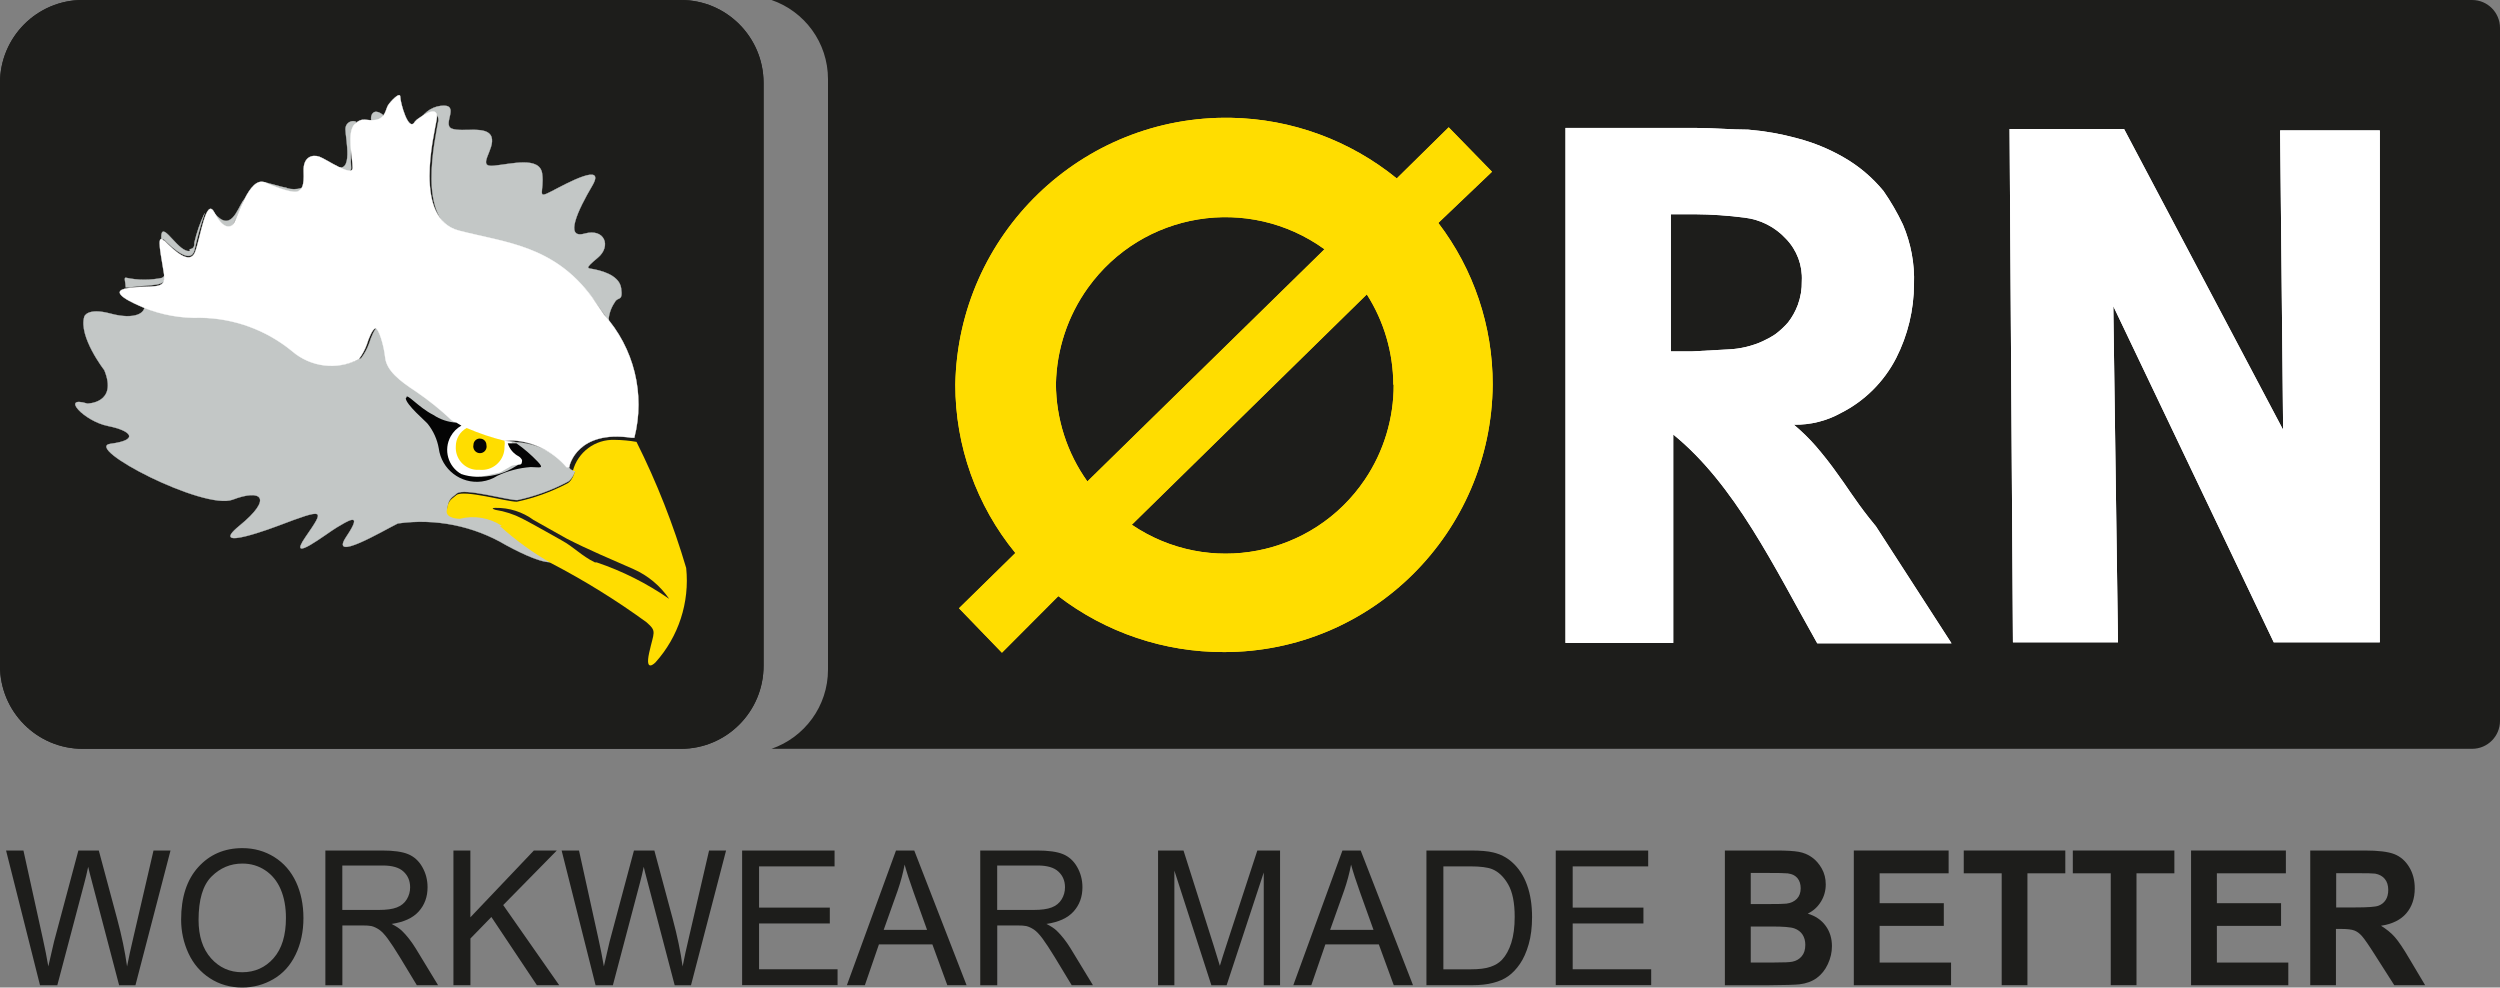 <svg viewBox="0 0 400 158" xmlns="http://www.w3.org/2000/svg" data-name="Layer 1" id="Layer_1">
  <rect x="0" y="0" width="400" height="158" fill="#808080" stroke="none"/>
  <defs>
    <style>
      .cls-1 {
        fill: #221f20;
      }

      .cls-1, .cls-2, .cls-3, .cls-4, .cls-5, .cls-6, .cls-7 {
        stroke-width: 0px;
      }

      .cls-2, .cls-3 {
        fill: #040404;
      }

      .cls-3, .cls-5, .cls-8, .cls-9 {
        fill-rule: evenodd;
      }

      .cls-10 {
        isolation: isolate;
      }

      .cls-4, .cls-9 {
        fill: #fff;
      }

      .cls-5, .cls-6 {
        fill: #fd0;
      }

      .cls-8 {
        fill: #c3c7c6;
        stroke: #c3c7c6;
      }

      .cls-8, .cls-9 {
        stroke-miterlimit: 10;
        stroke-width: .05px;
      }

      .cls-9 {
        stroke: #fff;
      }

      .cls-7 {
        fill: #1d1d1b;
      }
    </style>
  </defs>
  <path d="m395.54,0H123.44c5.26,1.8,9.04,6.79,9.04,12.68v94.45c0,5.89-3.79,10.87-9.04,12.68h272.1c2.46,0,4.46-2,4.46-4.47V4.47c0-2.47-2-4.47-4.46-4.47Z" class="cls-7"></path>
  <polygon points="339.85 20.64 365.3 68.77 364.82 20.86 380.77 20.86 380.77 102.77 363.8 102.77 338.13 48.99 338.88 102.77 322.07 102.77 321.53 20.64 339.85 20.64" class="cls-4"></polygon>
  <path d="m267.34,56.21v-21.93h3.87c2.64.02,5.28.2,7.9.54,2.55.3,4.92,1.5,6.66,3.4,1.74,1.8,2.65,4.24,2.52,6.74.03,1.3-.19,2.6-.64,3.83-.38,1.01-.9,1.95-1.56,2.8-.61.7-1.3,1.33-2.04,1.89-.65.43-1.33.8-2.04,1.13-1.69.76-3.52,1.2-5.37,1.29l-5.85.32h-3.44Zm.38,46.67v-33.36c9.88,8.03,16.11,21.13,23.04,33.41h21.48l-12.08-18.7-1.13-1.4c-2.26-2.86-3.81-5.39-4.99-6.95-1.1-1.57-2.29-3.08-3.54-4.53-1.07-1.22-2.24-2.36-3.49-3.4,2.65.05,5.26-.6,7.57-1.89,3.79-1.92,6.87-5,8.81-8.78,1.86-3.66,2.83-7.7,2.85-11.8.12-3.27-.49-6.53-1.77-9.54-.89-1.88-1.93-3.68-3.12-5.39-1.79-2.17-3.95-4-6.39-5.39-2.31-1.33-4.78-2.34-7.36-3.02-2.58-.71-5.23-1.18-7.9-1.4-2.79,0-5.37-.27-8.38-.27h-20.84v82.4h17.24Z" class="cls-4"></path>
  <path d="m231.79,20.37l6.93,7.11-8.59,8.19c5.66,7.42,8.72,16.52,8.7,25.87-.18,23.68-19.36,42.79-42.97,42.79-9.58.03-18.91-3.11-26.53-8.95l-9.02,9.05-6.87-7.11,9.02-8.84c-6.22-7.59-9.62-17.12-9.61-26.95.44-24.02,20.2-43.12,44.14-42.68,9.66.18,18.98,3.59,26.49,9.7l8.32-8.19Zm-57.95,56.8l38.08-37.29c-12.16-8.78-29.11-6.02-37.86,6.18-3.22,4.49-5,9.85-5.11,15.37.02,5.61,1.79,11.07,5.05,15.63l-.16.11Zm49.09-15.63c-.02-5.12-1.49-10.13-4.24-14.44l-37.6,36.86c12.29,8.33,28.98,5.09,37.29-7.23,3.02-4.48,4.62-9.77,4.61-15.18h-.05Z" class="cls-6"></path>
  <polygon points="339.85 20.64 365.3 68.77 364.82 20.86 380.77 20.86 380.77 102.77 363.8 102.77 338.13 48.99 338.88 102.77 322.07 102.77 321.53 20.64 339.85 20.64" class="cls-4"></polygon>
  <path d="m267.34,56.21v-21.93h3.87c2.64.02,5.28.2,7.9.54,2.55.3,4.92,1.5,6.66,3.4,1.74,1.8,2.65,4.24,2.52,6.74.03,1.3-.19,2.6-.64,3.83-.38,1.01-.9,1.95-1.56,2.8-.61.7-1.3,1.33-2.04,1.89-.65.43-1.33.8-2.04,1.13-1.69.76-3.52,1.2-5.37,1.29l-5.85.32h-3.44Zm.38,46.67v-33.36c9.88,8.03,16.11,21.13,23.04,33.41h21.48l-12.08-18.7-1.13-1.4c-2.26-2.86-3.81-5.39-4.99-6.95-1.1-1.57-2.29-3.08-3.54-4.53-1.07-1.22-2.24-2.36-3.49-3.4,2.65.05,5.26-.6,7.57-1.89,3.79-1.92,6.87-5,8.81-8.78,1.86-3.66,2.83-7.7,2.85-11.8.12-3.27-.49-6.53-1.77-9.54-.89-1.88-1.93-3.68-3.12-5.39-1.79-2.17-3.95-4-6.39-5.39-2.31-1.33-4.78-2.34-7.36-3.02-2.58-.71-5.23-1.18-7.9-1.4-2.79,0-5.37-.27-8.38-.27h-20.84v82.4h17.24Z" class="cls-4"></path>
  <path d="m231.79,20.37l6.93,7.11-8.59,8.19c5.66,7.42,8.72,16.52,8.7,25.87-.18,23.68-19.36,42.79-42.97,42.79-9.58.03-18.91-3.11-26.53-8.95l-9.02,9.05-6.87-7.11,9.02-8.84c-6.22-7.59-9.62-17.12-9.61-26.95.44-24.02,20.2-43.12,44.14-42.68,9.66.18,18.98,3.59,26.49,9.7l8.32-8.19Zm-57.95,56.8l38.08-37.29c-12.16-8.78-29.11-6.02-37.86,6.18-3.22,4.49-5,9.85-5.11,15.37.02,5.61,1.79,11.07,5.05,15.63l-.16.11Zm49.09-15.63c-.02-5.12-1.49-10.13-4.24-14.44l-37.6,36.86c12.29,8.33,28.98,5.09,37.29-7.23,3.02-4.48,4.62-9.77,4.61-15.18h-.05Z" class="cls-6"></path>
  <g>
    <path d="m13.23,0h95.71C116.24,0,122.17,5.94,122.17,13.28v93.25c0,7.33-5.92,13.28-13.23,13.28H13.23c-7.31,0-13.23-5.94-13.23-13.28V13.28C0,5.94,5.92,0,13.23,0Z" class="cls-7"></path>
    <path d="m23.26,49.03c2.91,1.19,6.04,1.76,9.18,1.66,5.35.06,10.53,1.95,14.67,5.35,2.97,2.56,7.18,3.07,10.67,1.28.54-.72.97-1.51,1.28-2.36.27-.91.91-2.52,1.39-2.57s1.33,2.57,1.55,4.66,2.35,3.75,4.8,5.35c2.13,1.4,4.11,3.02,5.92,4.82,3.04,1.74,6.37,2.93,9.82,3.53,3.39.18,6.55,1.75,8.75,4.34,0,0,.53.43.8,0s-.43,1.66-1.33,2.03c-2.52,1.32-5.22,2.3-8,2.89-1.65,0-8.48-1.98-9.66-1.07s-1.28,1.02-1.55,2.41,2.08,1.39,2.08,1.39c2.3-.59,4.74-.18,6.72,1.12,2.52,2.27,5.27,4.26,8.22,5.94,0,0-.85,1.07-7.58-2.57-5.22-3.1-11.33-4.33-17.34-3.48-2.4,1.18-11.1,6.37-8.22,2.09,2.88-4.28,0-2.36-1.55-1.45-1.55.91-8.11,6.05-5.01,1.55s3.25-4.71-4.37-1.82c0,0-11.63,4.44-6.19,0,5.44-4.44,3.52-5.94-1.07-4.18s-24.11-8.35-19.53-8.94c4.59-.59,3.36-2.09-.43-2.84s-7.68-4.92-3.31-3.59c0,0,4.91,0,2.72-5.35,0,0-4.16-5.35-3.2-8.56,0,0,.43-1.5,4.21-.48s5.98,0,5.33-1.82l.21.64Z" class="cls-8"></path>
    <path d="m70.1,19.49c-.37,2.36-3.63,16.06,3.57,17.77s14.88,2.19,21.34,10.71l2.35,3.27c.07-1.04.42-2.04,1.01-2.89.48-.96,1.33,0,1.01-2.25s-3.68-2.89-4.53-3.05-1.39,0,.8-1.82,1.12-4.76-2.13-3.85-1.07-3.75,1.23-7.65-4.11-.37-6.56.91-1.07,0-1.44-2.84-4.96-1.55-7.79-1.28.32-2.68-.32-4.6-4.69-.7-6.35-1.34,1.55-4.07-1.81-3.64c-1.59.21-2.95,1.28-3.52,2.78,1.33-1.18,3.52-2.41,3.15,0v-.21Zm-44.01,24.95c-1.97.43-4.01.43-5.98,0-.32,0,0,.75,0,1.55h.53c3.73-.54,6.19,0,5.71-2.03-.07.24-.24.44-.48.54l.21-.05Zm4.32-4.28c-1.76.43-4.32-4.71-4.59-2.57-.02.23-.02.46,0,.7h.37c1.44,1.45,4.27,4.01,4.91,1.82.44-2.03.99-4.03,1.65-6-.73,1.5-1.28,3.08-1.65,4.71,0,.48,0,.96-.75,1.07l.05.27Zm6.94-4.34c.62-1.25,1.17-2.54,1.65-3.85-1.07,1.55-2.03,5.35-4.75,2.09,1.17,2.89,2.51,2.62,3.09,1.77Zm8.48-5.78c-.59,0-4.75-1.34-3.57-.8,1.17.54,5.33,2.94,5.98.86h0c-.78.24-1.62.24-2.4,0v-.05Zm10.35-3.16c-.18-2.49.1-4.99.8-7.39-.62-.27-1.34.02-1.61.65-.07.17-.1.35-.1.53,0,1.45,1.39,7.44-1.65,5.89,1.17,1.02,2.56,1.23,2.56.32Zm5.33-8.51s-1.23-1.07-1.76,0c-.15.36-.15.76,0,1.12h.53c.55-.08,1.03-.39,1.33-.86l-.11-.27Z" class="cls-8"></path>
    <path d="m64.92,63.7c0,1.02,3.25,3.75,3.52,4.12.9,1.14,1.51,2.48,1.76,3.91.44,3.37,3.52,5.75,6.88,5.31.89-.12,1.75-.43,2.51-.92,1.68-.79,3.49-1.26,5.33-1.39,1.33,0,2.29.37,1.12-.86-1.04-1.09-2.18-2.08-3.41-2.94h-1.39c.28.9.92,1.66,1.76,2.09.23.14.41.35.53.59,0,.27,0,.8-.48.75s-2.19,1.98-6.83,1.93c-.82-.03-1.62-.18-2.4-.43-2.14-1.19-2.9-3.9-1.71-6.04.4-.72.99-1.32,1.71-1.72l-.8-.48h0c-1.31-.07-2.59-.5-3.68-1.23-2.45-1.23-4.37-3.69-4.32-2.73l-.11.05Z" class="cls-3"></path>
    <path d="m74.69,68.47c-1.09.58-1.76,1.71-1.76,2.94-.13,1.95,1.34,3.63,3.28,3.76.19.01.37,0,.56,0,2,.18,3.76-1.3,3.94-3.3.01-.15.02-.3.01-.44.06-.3.06-.61,0-.91-2.06-.5-4.08-1.19-6.03-2.03Z" class="cls-5"></path>
    <path d="m26.25,38.54c-1.39-1.45-.37,2.73,0,5.35s-1.81,1.66-5.65,2.19,1.07,2.57,2.29,3.1h0c2.91,1.19,6.04,1.76,9.18,1.66,5.35.06,10.53,1.95,14.67,5.35,2.97,2.56,7.18,3.07,10.67,1.28.54-.72.97-1.51,1.28-2.36.27-.91.91-2.52,1.39-2.57s1.33,2.57,1.55,4.66,2.35,3.75,4.8,5.35c2.08,1.41,4.04,2.98,5.87,4.71h0l.8.48c.46.27.94.51,1.44.7,1.88.84,3.82,1.52,5.81,2.03h1.76c3.3.22,6.38,1.76,8.54,4.28h.43c0-.37,1.39-6,9.98-4.71h.43c1.78-6.97-.04-14.37-4.85-19.7l-1.87-2.73c-6.19-8.4-13.92-8.78-21.34-10.71s-3.95-15.42-3.57-17.77-1.81-.96-3.15,0l-.32.32c-1.01,1.87-2.35-3.05-2.35-3.96s-1.6.75-1.97,1.39-.43,2.03-1.92,2.3-2.13-.59-3.41.7c-1.28,1.28-.32,5.35-.32,6.96s-4.21-1.39-5.33-1.77-2.61,0-2.51,2.36-.27,2.78-.85,3.16-2.77-.27-5.33-1.39-4.43,5.83-5.01,6.58-1.76.86-3.09-1.77-2.24,4.12-3.09,6.32c-.85,2.19-3.47-.37-4.91-1.82Z" class="cls-9"></path>
    <path d="m80.02,84.2c2.52,2.27,5.27,4.26,8.22,5.94h0c5.3,2.76,10.38,5.91,15.2,9.42,1.71,1.5,1.17,1.5.43,4.87s1.01,1.55,1.01,1.55c3.69-4.11,5.48-9.59,4.91-15.1-2.05-6.95-4.71-13.7-7.95-20.18h0c-1.15-.2-2.3-.31-3.47-.32-3.13-.13-5.92,1.94-6.72,4.98h.37s-.43,1.66-1.33,2.03c-2.52,1.32-5.22,2.3-8,2.89-1.65,0-8.48-1.98-9.66-1.07-1.17.91-1.28,1.02-1.55,2.41s2.08,1.39,2.08,1.39c2.3-.59,4.74-.18,6.72,1.12l-.27.05Z" class="cls-5"></path>
    <path d="m76.82,70.18c.56,0,1.01.46,1.01,1.02.13.58-.23,1.15-.8,1.28-.57.13-1.15-.23-1.28-.81-.04-.16-.04-.32,0-.48,0-.56.45-1.02,1.01-1.02.02,0,.04,0,.05,0Z" class="cls-2"></path>
    <path d="m95.49,89.99c4.11,1.39,8.01,3.35,11.58,5.83-1.43-2.09-3.4-3.74-5.71-4.76-3.41-1.5-7.36-3.16-10.67-4.87-1.65-.91-4.64-2.62-5.33-3-1.76-1.29-3.9-1.97-6.08-1.93,0,0-1.01,0,0,.32,1.49.23,2.93.7,4.27,1.39,1.39.7,6.3,3.48,6.3,3.48,1.97,1.07,3.15,2.46,5.33,3.53h.32Z" class="cls-1"></path>
    <path d="m13.23,0h95.71C116.24,0,122.17,5.94,122.17,13.28v93.25c0,7.33-5.92,13.28-13.23,13.28H13.23c-7.31,0-13.23-5.94-13.23-13.28V13.28C0,5.94,5.92,0,13.23,0Z" class="cls-7"></path>
    <path d="m23.26,49.03c2.91,1.19,6.04,1.76,9.18,1.66,5.35.06,10.53,1.95,14.67,5.35,2.97,2.56,7.18,3.07,10.67,1.28.54-.72.97-1.51,1.28-2.36.27-.91.91-2.52,1.39-2.57s1.33,2.57,1.55,4.66,2.35,3.75,4.8,5.35c2.13,1.4,4.11,3.02,5.92,4.82,3.04,1.74,6.37,2.93,9.82,3.53,3.39.18,6.55,1.75,8.75,4.34,0,0,.53.43.8,0s-.43,1.66-1.33,2.03c-2.52,1.32-5.22,2.3-8,2.89-1.65,0-8.48-1.98-9.66-1.07s-1.28,1.02-1.55,2.41,2.08,1.39,2.08,1.39c2.3-.59,4.74-.18,6.72,1.12,2.52,2.27,5.27,4.26,8.22,5.94,0,0-.85,1.07-7.58-2.57-5.22-3.1-11.33-4.33-17.34-3.48-2.4,1.18-11.1,6.37-8.22,2.09,2.88-4.28,0-2.36-1.55-1.45-1.55.91-8.11,6.05-5.01,1.55s3.25-4.71-4.37-1.82c0,0-11.63,4.44-6.19,0,5.44-4.44,3.52-5.94-1.07-4.18s-24.11-8.35-19.53-8.94c4.59-.59,3.36-2.09-.43-2.84s-7.68-4.92-3.31-3.59c0,0,4.91,0,2.72-5.35,0,0-4.16-5.35-3.2-8.56,0,0,.43-1.5,4.21-.48s5.98,0,5.33-1.82l.21.64Z" class="cls-8"></path>
    <path d="m70.1,19.49c-.37,2.36-3.63,16.06,3.57,17.77s14.88,2.19,21.34,10.71l2.35,3.27c.07-1.04.42-2.04,1.01-2.89.48-.96,1.33,0,1.01-2.25s-3.68-2.89-4.53-3.05-1.39,0,.8-1.82,1.12-4.76-2.13-3.85-1.07-3.75,1.23-7.65-4.11-.37-6.56.91-1.07,0-1.44-2.84-4.96-1.55-7.79-1.28.32-2.68-.32-4.6-4.69-.7-6.35-1.34,1.55-4.07-1.81-3.64c-1.59.21-2.95,1.28-3.52,2.78,1.33-1.18,3.52-2.41,3.15,0v-.21Z" class="cls-8"></path>
    <path d="m26.09,44.43c-1.97.43-4.01.43-5.98,0-.32,0,0,.75,0,1.55h.53c3.73-.54,6.19,0,5.71-2.03-.07.24-.24.44-.48.54l.21-.05Z" class="cls-8"></path>
    <path d="m30.41,40.15c-1.76.43-4.32-4.71-4.59-2.57-.02.23-.02.46,0,.7h.37c1.44,1.45,4.27,4.01,4.91,1.82.44-2.03.99-4.03,1.65-6-.73,1.5-1.28,3.08-1.65,4.71,0,.48,0,.96-.75,1.07l.05.27Z" class="cls-8"></path>
    <path d="m37.34,35.81c.62-1.25,1.17-2.54,1.65-3.85-1.07,1.55-2.03,5.35-4.75,2.09,1.17,2.89,2.51,2.62,3.09,1.77Z" class="cls-8"></path>
    <path d="m45.83,30.03c-.59,0-4.75-1.34-3.57-.8,1.17.54,5.33,2.94,5.98.86h0c-.78.24-1.62.24-2.4,0v-.05Z" class="cls-8"></path>
    <path d="m56.18,26.87c-.18-2.49.1-4.99.8-7.39-.62-.27-1.34.02-1.61.65-.07.17-.1.35-.1.53,0,1.45,1.39,7.44-1.65,5.89,1.17,1.02,2.56,1.23,2.56.32Z" class="cls-8"></path>
    <path d="m61.24,18.36s-1.23-1.07-1.76,0c-.15.36-.15.76,0,1.12h.53c.55-.08,1.03-.39,1.33-.86l-.11-.27Z" class="cls-8"></path>
    <path d="m26.25,38.54c-1.39-1.45-.37,2.73,0,5.35s-1.81,1.66-5.65,2.19,1.07,2.57,2.29,3.1h0c2.91,1.19,6.04,1.76,9.18,1.66,5.35.06,10.53,1.95,14.67,5.35,2.97,2.56,7.18,3.07,10.67,1.28.54-.72.97-1.51,1.28-2.36.27-.91.91-2.52,1.39-2.57s1.33,2.57,1.55,4.66,2.35,3.75,4.8,5.35c2.08,1.41,4.04,2.98,5.87,4.71h0l.8.48c.46.27.94.51,1.44.7,1.88.84,3.82,1.52,5.81,2.03h1.76c3.3.22,6.38,1.76,8.54,4.28h.43c0-.37,1.39-6,9.98-4.71h.43c1.78-6.97-.04-14.37-4.85-19.7l-1.87-2.73c-6.19-8.4-13.92-8.78-21.34-10.71s-3.95-15.42-3.57-17.77-1.81-.96-3.15,0l-.32.32c-1.01,1.87-2.35-3.05-2.35-3.96s-1.6.75-1.97,1.39-.43,2.03-1.92,2.3-2.13-.59-3.41.7c-1.28,1.28-.32,5.35-.32,6.96s-4.21-1.39-5.33-1.77-2.61,0-2.51,2.36-.27,2.78-.85,3.16-2.77-.27-5.33-1.39-4.43,5.83-5.01,6.58-1.76.86-3.09-1.77-2.24,4.12-3.09,6.32c-.85,2.19-3.47-.37-4.91-1.82Z" class="cls-9"></path>
    <path d="m80.02,84.2c2.52,2.27,5.27,4.26,8.22,5.94h0c5.3,2.76,10.38,5.91,15.2,9.42,1.71,1.5,1.17,1.5.43,4.87s1.01,1.55,1.01,1.55c3.69-4.11,5.48-9.59,4.91-15.1-2.05-6.95-4.71-13.7-7.95-20.18h0c-1.15-.2-2.3-.31-3.47-.32-3.13-.13-5.92,1.94-6.72,4.98h.37s-.43,1.66-1.33,2.03c-2.52,1.32-5.22,2.3-8,2.89-1.65,0-8.48-1.98-9.66-1.07-1.17.91-1.28,1.02-1.55,2.41s2.08,1.39,2.08,1.39c2.3-.59,4.74-.18,6.72,1.12l-.27.05Z" class="cls-5"></path>
    <path d="m95.49,89.99c4.11,1.39,8.01,3.35,11.58,5.83-1.43-2.09-3.4-3.74-5.71-4.76-3.41-1.5-7.36-3.16-10.67-4.87-1.65-.91-4.64-2.62-5.33-3-1.76-1.29-3.9-1.97-6.08-1.93,0,0-1.01,0,0,.32,1.49.23,2.93.7,4.27,1.39,1.39.7,6.3,3.48,6.3,3.48,1.97,1.07,3.15,2.46,5.33,3.53h.32Z" class="cls-1"></path>
    <polygon points="81.89 70.77 79.7 70.29 76.5 69.16 74.42 68.31 73.03 67.61 71.06 69.16 70.74 72.27 71.7 74.25 72.34 75.16 74.74 76.28 76.93 76.28 80.02 75.59 81.89 74.51 84.24 74.09 83.38 72.53 82.05 71.2 81.89 70.77" class="cls-4"></polygon>
    <path d="m64.92,63.7c0,1.02,3.25,3.75,3.52,4.12.9,1.14,1.51,2.48,1.76,3.91.44,3.37,3.52,5.75,6.88,5.31.89-.12,1.75-.43,2.51-.92,1.68-.79,3.49-1.26,5.33-1.39,1.33,0,2.29.37,1.12-.86-1.04-1.09-2.18-2.08-3.41-2.94h-1.39c.28.9.92,1.66,1.76,2.09.23.14.41.35.53.59,0,.27,0,.8-.48.75s-2.19,1.98-6.83,1.93c-.82-.03-1.62-.18-2.4-.43-2.14-1.19-2.9-3.9-1.71-6.04.4-.72.99-1.32,1.71-1.72l-.8-.48h0c-1.31-.07-2.59-.5-3.68-1.23-2.45-1.23-4.37-3.69-4.32-2.73l-.11.05Z" class="cls-3"></path>
    <path d="m74.69,68.47c-1.09.58-1.76,1.71-1.76,2.94-.13,1.95,1.34,3.63,3.28,3.76.19.01.37,0,.56,0,2,.18,3.76-1.3,3.94-3.3.01-.15.02-.3.01-.44.06-.3.06-.61,0-.91-2.06-.5-4.08-1.19-6.03-2.03Z" class="cls-5"></path>
    <path d="m76.82,70.18c.56,0,1.01.46,1.01,1.02.13.58-.23,1.15-.8,1.28-.57.13-1.15-.23-1.28-.81-.04-.16-.04-.32,0-.48,0-.56.45-1.02,1.01-1.02.02,0,.04,0,.05,0Z" class="cls-2"></path>
  </g>
  <g class="cls-10">
    <g class="cls-10">
      <path d="m6.4,157.63l-5.43-21.55h2.78l3.11,14.13c.33,1.48.62,2.95.87,4.41.52-2.3.83-3.63.92-3.98l3.89-14.55h3.27l2.93,10.91c.73,2.71,1.26,5.25,1.59,7.63.26-1.36.6-2.93,1.02-4.69l3.21-13.85h2.72l-5.61,21.55h-2.61l-4.31-16.42c-.36-1.37-.58-2.21-.64-2.53-.21.99-.41,1.83-.6,2.53l-4.34,16.42h-2.76Z" class="cls-7"></path>
      <path d="m28.98,147.14c0-3.58.91-6.38,2.74-8.4s4.18-3.04,7.06-3.04c1.89,0,3.59.48,5.11,1.43s2.67,2.28,3.47,3.98c.79,1.7,1.19,3.63,1.19,5.78s-.42,4.14-1.26,5.86c-.84,1.73-2.02,3.03-3.56,3.92-1.53.89-3.19,1.33-4.97,1.33-1.93,0-3.65-.49-5.16-1.47-1.52-.98-2.67-2.32-3.45-4.01s-1.17-3.49-1.17-5.38Zm2.79.04c0,2.6.66,4.64,1.99,6.14,1.33,1.49,2.99,2.24,4.99,2.24s3.71-.75,5.03-2.26c1.32-1.51,1.97-3.65,1.97-6.42,0-1.75-.28-3.28-.84-4.59-.56-1.31-1.39-2.32-2.47-3.04s-2.3-1.08-3.65-1.08c-1.92,0-3.56.69-4.95,2.08s-2.07,3.7-2.07,6.95Z" class="cls-7"></path>
      <path d="m52.06,157.63v-21.55h9.07c1.82,0,3.21.19,4.16.58s1.71,1.07,2.27,2.05.85,2.06.85,3.25c0,1.53-.47,2.82-1.41,3.87s-2.39,1.71-4.35,2c.72.36,1.26.72,1.63,1.07.79.76,1.54,1.72,2.25,2.87l3.56,5.86h-3.4l-2.71-4.48c-.79-1.29-1.44-2.28-1.95-2.97-.51-.69-.97-1.17-1.37-1.44-.41-.27-.82-.47-1.23-.57-.31-.07-.81-.1-1.51-.1h-3.14v9.57h-2.71Zm2.71-12.04h5.82c1.24,0,2.2-.13,2.9-.4.7-.27,1.23-.7,1.59-1.29.36-.59.54-1.24.54-1.93,0-1.02-.35-1.86-1.05-2.51-.7-.66-1.81-.98-3.33-.98h-6.47v7.13Z" class="cls-7"></path>
      <path d="m72.55,157.63v-21.55h2.71v10.69l10.16-10.69h3.67l-8.58,8.73,8.96,12.82h-3.57l-7.28-10.91-3.35,3.44v7.47h-2.71Z" class="cls-7"></path>
      <path d="m95.29,157.63l-5.43-21.55h2.78l3.11,14.13c.33,1.48.62,2.95.87,4.41.52-2.3.83-3.63.92-3.98l3.89-14.55h3.27l2.93,10.91c.73,2.71,1.26,5.25,1.59,7.63.26-1.36.6-2.93,1.02-4.69l3.21-13.85h2.72l-5.61,21.55h-2.61l-4.31-16.42c-.36-1.37-.58-2.21-.64-2.53-.21.99-.41,1.83-.6,2.53l-4.34,16.42h-2.76Z" class="cls-7"></path>
      <path d="m118.74,157.63v-21.55h14.79v2.54h-12.08v6.6h11.32v2.53h-11.32v7.33h12.56v2.54h-15.26Z" class="cls-7"></path>
      <path d="m135.5,157.63l7.86-21.55h2.92l8.37,21.55h-3.08l-2.39-6.53h-8.55l-2.25,6.53h-2.87Zm5.9-8.85h6.93l-2.14-5.97c-.65-1.81-1.13-3.3-1.45-4.47-.26,1.38-.63,2.75-1.1,4.12l-2.25,6.32Z" class="cls-7"></path>
      <path d="m156.84,157.63v-21.55h9.07c1.82,0,3.21.19,4.16.58s1.71,1.07,2.27,2.05.85,2.06.85,3.25c0,1.53-.47,2.82-1.41,3.87s-2.39,1.71-4.35,2c.72.36,1.26.72,1.63,1.07.79.76,1.54,1.72,2.25,2.87l3.56,5.86h-3.4l-2.71-4.48c-.79-1.29-1.44-2.28-1.95-2.97-.51-.69-.97-1.17-1.37-1.44-.41-.27-.82-.47-1.23-.57-.31-.07-.81-.1-1.51-.1h-3.14v9.57h-2.71Zm2.71-12.04h5.82c1.24,0,2.2-.13,2.9-.4.7-.27,1.23-.7,1.59-1.29.36-.59.54-1.24.54-1.93,0-1.02-.35-1.86-1.05-2.51-.7-.66-1.81-.98-3.33-.98h-6.47v7.13Z" class="cls-7"></path>
      <path d="m185.29,157.63v-21.55h4.07l4.84,15.26c.45,1.42.77,2.48.98,3.19.23-.78.59-1.94,1.09-3.45l4.9-14.99h3.64v21.55h-2.61v-18.04l-5.94,18.04h-2.44l-5.92-18.34v18.34h-2.61Z" class="cls-7"></path>
      <path d="m206.93,157.63l7.86-21.55h2.92l8.37,21.55h-3.08l-2.39-6.53h-8.55l-2.25,6.53h-2.87Zm5.9-8.85h6.93l-2.14-5.97c-.65-1.81-1.13-3.3-1.45-4.47-.26,1.38-.63,2.75-1.1,4.12l-2.25,6.32Z" class="cls-7"></path>
      <path d="m228.23,157.63v-21.55h7.04c1.59,0,2.8.1,3.64.31,1.17.28,2.17.8,3,1.54,1.08.96,1.89,2.19,2.42,3.68.54,1.49.8,3.2.8,5.12,0,1.64-.18,3.09-.54,4.35s-.83,2.31-1.4,3.14c-.57.83-1.19,1.48-1.86,1.96s-1.49.84-2.44,1.08c-.95.25-2.05.37-3.29.37h-7.38Zm2.71-2.54h4.37c1.35,0,2.41-.13,3.17-.4.77-.26,1.38-.64,1.83-1.12.64-.68,1.14-1.59,1.5-2.73s.54-2.53.54-4.15c0-2.25-.35-3.99-1.05-5.2-.7-1.21-1.55-2.02-2.56-2.43-.73-.29-1.89-.44-3.5-.44h-4.3v16.46Z" class="cls-7"></path>
      <path d="m248.92,157.63v-21.55h14.79v2.54h-12.08v6.6h11.32v2.53h-11.32v7.33h12.56v2.54h-15.26Z" class="cls-7"></path>
    </g>
    <g class="cls-10">
      <path d="m275.99,136.08h8.18c1.62,0,2.83.07,3.62.21.79.14,1.51.44,2.13.89.63.45,1.15,1.05,1.57,1.8s.63,1.59.63,2.52c0,1.01-.26,1.94-.78,2.78-.52.84-1.22,1.47-2.1,1.9,1.25.38,2.2,1.03,2.87,1.96.67.92,1,2,1,3.25,0,.98-.22,1.93-.65,2.86s-1.02,1.67-1.77,2.22c-.75.55-1.67.89-2.77,1.02-.69.08-2.35.13-4.98.15h-6.96v-21.55Zm4.13,3.59v4.98h2.71c1.61,0,2.61-.02,3-.07.71-.09,1.26-.35,1.67-.77.41-.43.61-.99.61-1.68s-.18-1.21-.52-1.63c-.35-.42-.87-.67-1.56-.76-.41-.05-1.59-.07-3.53-.07h-2.37Zm0,8.57v5.76h3.82c1.49,0,2.43-.04,2.83-.13.61-.12,1.11-.4,1.5-.86.39-.46.58-1.07.58-1.83,0-.65-.15-1.19-.45-1.65-.3-.45-.73-.78-1.29-.98-.56-.21-1.78-.31-3.66-.31h-3.33Z" class="cls-7"></path>
      <path d="m296.61,157.63v-21.55h15.17v3.65h-11.04v4.78h10.27v3.63h-10.27v5.87h11.43v3.63h-15.56Z" class="cls-7"></path>
      <path d="m320.27,157.63v-17.9h-6.07v-3.65h16.25v3.65h-6.06v17.9h-4.13Z" class="cls-7"></path>
      <path d="m337.72,157.63v-17.9h-6.07v-3.65h16.25v3.65h-6.06v17.9h-4.13Z" class="cls-7"></path>
      <path d="m350.57,157.63v-21.55h15.17v3.65h-11.04v4.78h10.27v3.63h-10.27v5.87h11.43v3.63h-15.56Z" class="cls-7"></path>
      <path d="m369.64,157.63v-21.55h8.69c2.19,0,3.77.19,4.76.58.99.39,1.78,1.08,2.38,2.07s.89,2.12.89,3.4c0,1.62-.45,2.95-1.35,4-.9,1.05-2.25,1.72-4.05,1.99.89.55,1.63,1.15,2.21,1.81.58.66,1.37,1.82,2.35,3.5l2.5,4.2h-4.94l-2.99-4.69c-1.06-1.68-1.79-2.73-2.18-3.17-.39-.44-.8-.74-1.24-.9s-1.13-.24-2.08-.24h-.84v9h-4.13Zm4.13-12.44h3.06c1.98,0,3.22-.09,3.71-.27.49-.18.88-.48,1.16-.91.28-.43.42-.97.42-1.62,0-.72-.18-1.31-.55-1.76-.37-.45-.89-.73-1.55-.85-.34-.05-1.34-.07-3.01-.07h-3.22v5.47Z" class="cls-7"></path>
    </g>
  </g>
</svg>